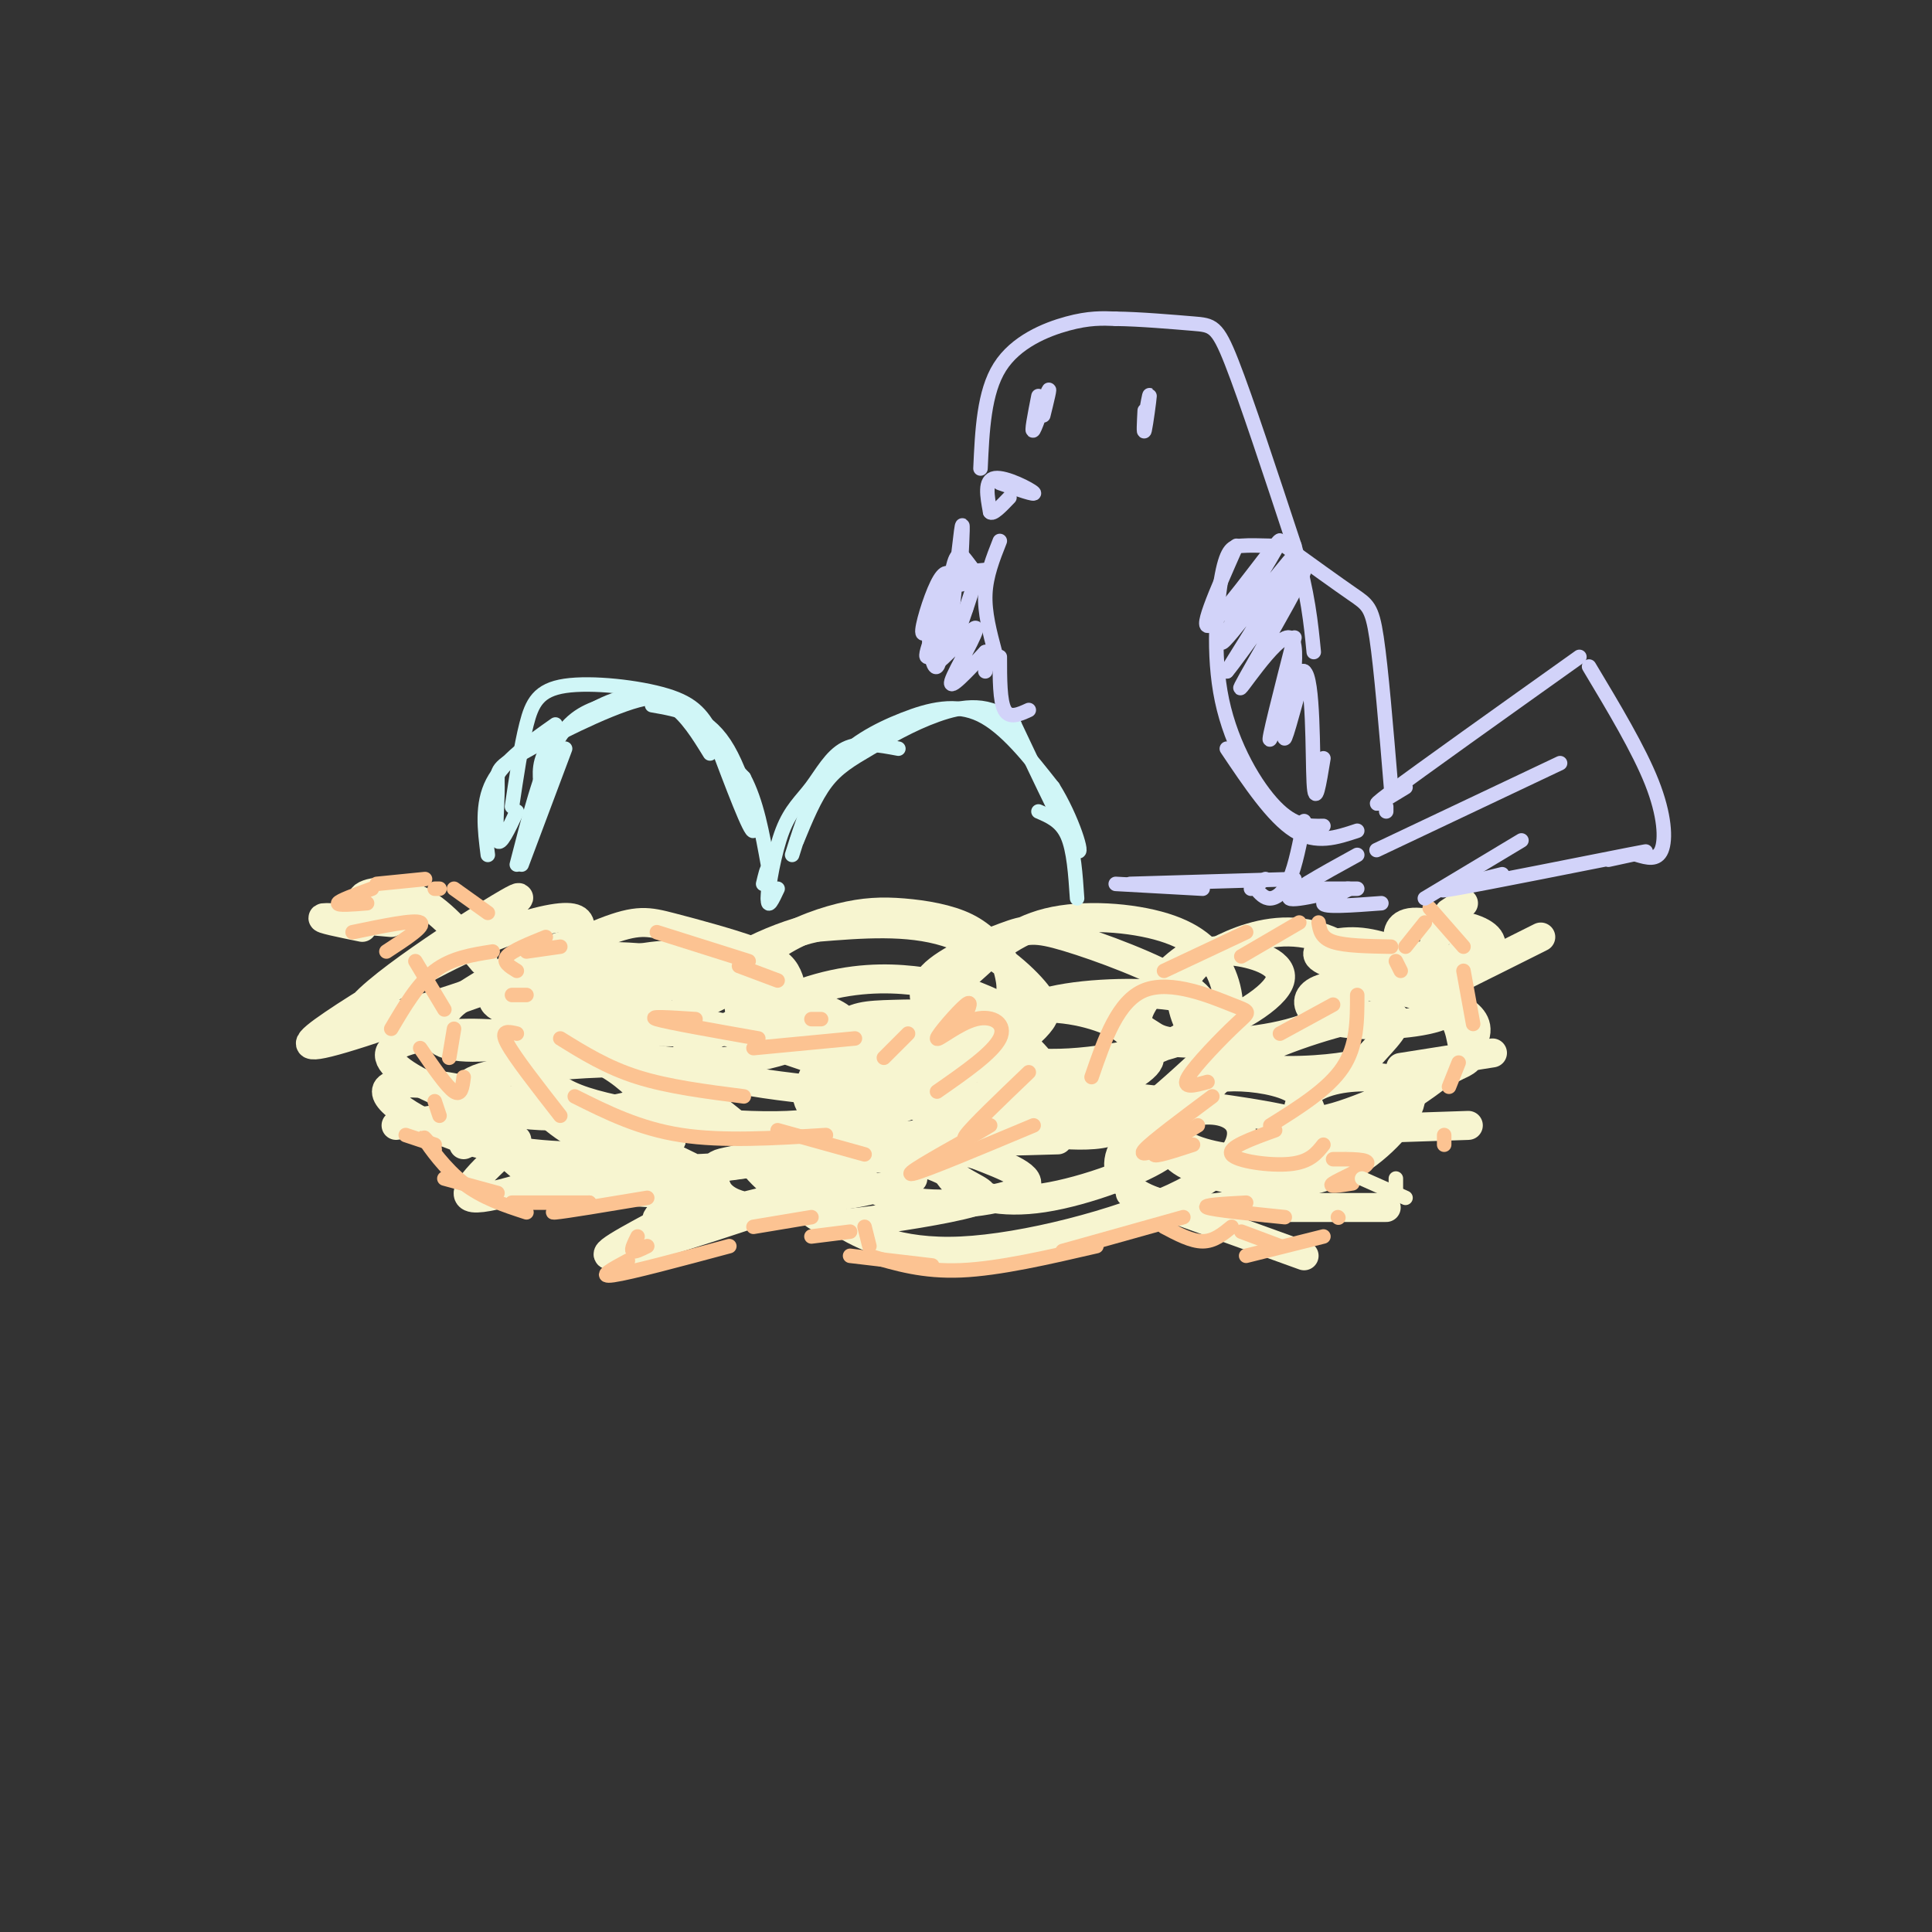 <svg viewBox='0 0 400 400' version='1.1' xmlns='http://www.w3.org/2000/svg' xmlns:xlink='http://www.w3.org/1999/xlink'><rect x="0" y="0" width="400" height="400" fill="#333333" stroke="none"/><g fill='none' stroke='rgb(247,245,208)' stroke-width='6' stroke-linecap='round' stroke-linejoin='round'><path d='M93,197c9.478,-7.009 18.956,-14.019 12,-10c-6.956,4.019 -30.346,19.065 -31,23c-0.654,3.935 21.428,-3.243 33,-8c11.572,-4.757 12.635,-7.094 13,-9c0.365,-1.906 0.031,-3.381 -4,-3c-4.031,0.381 -11.761,2.618 -21,7c-9.239,4.382 -19.987,10.911 -26,15c-6.013,4.089 -7.289,5.740 2,3c9.289,-2.740 29.145,-9.870 49,-17'/><path d='M120,198c7.687,-3.573 2.404,-4.004 -4,-2c-6.404,2.004 -13.930,6.443 -18,9c-4.070,2.557 -4.684,3.232 -6,5c-1.316,1.768 -3.333,4.629 0,6c3.333,1.371 12.015,1.252 23,-2c10.985,-3.252 24.274,-9.638 28,-13c3.726,-3.362 -2.109,-3.702 -8,-3c-5.891,0.702 -11.837,2.444 -17,5c-5.163,2.556 -9.544,5.925 -11,8c-1.456,2.075 0.014,2.855 3,4c2.986,1.145 7.488,2.654 17,0c9.512,-2.654 24.035,-9.471 29,-13c4.965,-3.529 0.372,-3.771 -3,-4c-3.372,-0.229 -5.523,-0.446 -10,0c-4.477,0.446 -11.279,1.556 -17,4c-5.721,2.444 -10.360,6.222 -15,10'/><path d='M111,212c3.594,3.675 20.080,7.864 33,8c12.920,0.136 22.275,-3.781 27,-6c4.725,-2.219 4.819,-2.742 0,-5c-4.819,-2.258 -14.553,-6.252 -22,-8c-7.447,-1.748 -12.608,-1.251 -19,1c-6.392,2.251 -14.016,6.254 -17,9c-2.984,2.746 -1.328,4.233 -1,7c0.328,2.767 -0.672,6.815 9,10c9.672,3.185 30.016,5.509 42,5c11.984,-0.509 15.609,-3.851 17,-6c1.391,-2.149 0.548,-3.107 -7,-6c-7.548,-2.893 -21.800,-7.723 -33,-10c-11.200,-2.277 -19.349,-2.002 -24,-1c-4.651,1.002 -5.803,2.733 -7,4c-1.197,1.267 -2.438,2.072 -2,5c0.438,2.928 2.554,7.979 7,12c4.446,4.021 11.223,7.010 18,10'/><path d='M132,241c7.427,1.674 16.995,0.861 22,0c5.005,-0.861 5.448,-1.768 2,-5c-3.448,-3.232 -10.787,-8.787 -15,-12c-4.213,-3.213 -5.300,-4.083 -13,-4c-7.700,0.083 -22.012,1.119 -28,3c-5.988,1.881 -3.651,4.607 -2,7c1.651,2.393 2.617,4.452 5,7c2.383,2.548 6.184,5.584 8,7c1.816,1.416 1.646,1.213 11,2c9.354,0.787 28.230,2.563 26,-1c-2.230,-3.563 -25.567,-12.466 -42,-17c-16.433,-4.534 -25.961,-4.700 -26,-2c-0.039,2.700 9.413,8.265 20,11c10.587,2.735 22.311,2.638 29,2c6.689,-0.638 8.345,-1.819 10,-3'/><path d='M139,236c0.666,-2.312 -2.670,-6.592 -6,-10c-3.330,-3.408 -6.653,-5.944 -12,-8c-5.347,-2.056 -12.717,-3.631 -20,-4c-7.283,-0.369 -14.478,0.469 -18,2c-3.522,1.531 -3.371,3.756 2,7c5.371,3.244 15.960,7.505 27,8c11.040,0.495 22.530,-2.778 31,-6c8.470,-3.222 13.919,-6.393 17,-9c3.081,-2.607 3.792,-4.649 4,-7c0.208,-2.351 -0.087,-5.009 -1,-7c-0.913,-1.991 -2.443,-3.313 -7,-5c-4.557,-1.687 -12.139,-3.738 -17,-5c-4.861,-1.262 -7.001,-1.734 -14,1c-6.999,2.734 -18.859,8.675 -22,12c-3.141,3.325 2.436,4.036 4,5c1.564,0.964 -0.887,2.183 12,3c12.887,0.817 41.110,1.234 48,-1c6.890,-2.234 -7.555,-7.117 -22,-12'/><path d='M145,200c-11.939,-2.528 -30.785,-2.849 -31,0c-0.215,2.849 18.202,8.866 32,12c13.798,3.134 22.977,3.384 33,3c10.023,-0.384 20.888,-1.403 26,-4c5.112,-2.597 4.470,-6.774 4,-9c-0.470,-2.226 -0.767,-2.503 -2,-4c-1.233,-1.497 -3.402,-4.214 -7,-6c-3.598,-1.786 -8.625,-2.642 -13,-3c-4.375,-0.358 -8.098,-0.220 -13,1c-4.902,1.220 -10.982,3.522 -15,7c-4.018,3.478 -5.974,8.132 -6,11c-0.026,2.868 1.879,3.948 5,6c3.121,2.052 7.459,5.074 16,6c8.541,0.926 21.286,-0.244 29,-2c7.714,-1.756 10.398,-4.100 12,-6c1.602,-1.900 2.124,-3.358 -1,-7c-3.124,-3.642 -9.892,-9.469 -18,-12c-8.108,-2.531 -17.554,-1.765 -27,-1'/><path d='M169,192c-9.729,2.147 -20.553,8.014 -25,13c-4.447,4.986 -2.519,9.089 -1,12c1.519,2.911 2.628,4.628 8,6c5.372,1.372 15.007,2.399 21,3c5.993,0.601 8.345,0.775 16,-1c7.655,-1.775 20.614,-5.500 24,-9c3.386,-3.500 -2.803,-6.774 -8,-9c-5.197,-2.226 -9.404,-3.402 -15,-4c-5.596,-0.598 -12.581,-0.616 -21,2c-8.419,2.616 -18.273,7.866 -23,11c-4.727,3.134 -4.328,4.151 -4,6c0.328,1.849 0.585,4.528 3,7c2.415,2.472 6.987,4.736 15,6c8.013,1.264 19.466,1.529 30,0c10.534,-1.529 20.151,-4.853 25,-7c4.849,-2.147 4.932,-3.117 3,-6c-1.932,-2.883 -5.879,-7.680 -12,-10c-6.121,-2.320 -14.417,-2.163 -20,-2c-5.583,0.163 -8.452,0.332 -11,3c-2.548,2.668 -4.774,7.834 -7,13'/><path d='M167,226c0.042,3.722 3.646,6.528 9,9c5.354,2.472 12.457,4.609 24,2c11.543,-2.609 27.526,-9.965 34,-14c6.474,-4.035 3.439,-4.751 2,-6c-1.439,-1.249 -1.282,-3.032 -5,-5c-3.718,-1.968 -11.310,-4.121 -19,-3c-7.690,1.121 -15.476,5.515 -19,9c-3.524,3.485 -2.785,6.060 -3,8c-0.215,1.940 -1.383,3.245 4,5c5.383,1.755 17.317,3.962 27,3c9.683,-0.962 17.115,-5.092 22,-8c4.885,-2.908 7.221,-4.594 8,-7c0.779,-2.406 -0.001,-5.532 -1,-8c-0.999,-2.468 -2.218,-4.277 -9,-5c-6.782,-0.723 -19.129,-0.361 -26,2c-6.871,2.361 -8.268,6.719 -9,10c-0.732,3.281 -0.798,5.484 0,8c0.798,2.516 2.461,5.344 6,7c3.539,1.656 8.953,2.138 13,2c4.047,-0.138 6.728,-0.897 11,-4c4.272,-3.103 10.136,-8.552 16,-14'/><path d='M252,217c3.099,-5.006 2.845,-10.522 1,-15c-1.845,-4.478 -5.281,-7.917 -12,-10c-6.719,-2.083 -16.721,-2.808 -24,-1c-7.279,1.808 -11.835,6.150 -15,9c-3.165,2.850 -4.940,4.207 -5,8c-0.060,3.793 1.595,10.021 6,13c4.405,2.979 11.561,2.709 20,1c8.439,-1.709 18.161,-4.856 23,-8c4.839,-3.144 4.796,-6.285 -1,-10c-5.796,-3.715 -17.344,-8.004 -24,-10c-6.656,-1.996 -8.421,-1.700 -13,0c-4.579,1.700 -11.974,4.802 -15,8c-3.026,3.198 -1.685,6.491 2,10c3.685,3.509 9.714,7.233 19,8c9.286,0.767 21.829,-1.423 32,-5c10.171,-3.577 17.969,-8.540 19,-12c1.031,-3.460 -4.705,-5.417 -9,-6c-4.295,-0.583 -7.147,0.209 -10,1'/><path d='M246,198c-3.891,2.377 -8.617,7.820 -10,11c-1.383,3.180 0.579,4.098 2,5c1.421,0.902 2.303,1.787 8,2c5.697,0.213 16.211,-0.247 24,-3c7.789,-2.753 12.853,-7.797 12,-12c-0.853,-4.203 -7.623,-7.563 -14,-8c-6.377,-0.437 -12.361,2.049 -16,4c-3.639,1.951 -4.933,3.367 -6,5c-1.067,1.633 -1.906,3.482 -1,7c0.906,3.518 3.557,8.706 10,11c6.443,2.294 16.679,1.695 22,1c5.321,-0.695 5.728,-1.485 8,-4c2.272,-2.515 6.411,-6.755 2,-7c-4.411,-0.245 -17.370,3.506 -25,7c-7.630,3.494 -9.932,6.730 -13,10c-3.068,3.270 -6.903,6.573 -5,9c1.903,2.427 9.544,3.979 14,4c4.456,0.021 5.728,-1.490 7,-3'/><path d='M265,237c4.121,-1.226 10.922,-2.790 2,-5c-8.922,-2.210 -33.567,-5.064 -45,-6c-11.433,-0.936 -9.653,0.046 -12,2c-2.347,1.954 -8.821,4.879 -12,8c-3.179,3.121 -3.062,6.438 0,9c3.062,2.562 9.068,4.367 18,3c8.932,-1.367 20.788,-5.907 25,-9c4.212,-3.093 0.779,-4.738 -8,-7c-8.779,-2.262 -22.905,-5.141 -33,-5c-10.095,0.141 -16.158,3.303 -20,6c-3.842,2.697 -5.463,4.929 -4,8c1.463,3.071 6.009,6.981 14,8c7.991,1.019 19.426,-0.852 22,-3c2.574,-2.148 -3.713,-4.574 -10,-7'/><path d='M202,239c-9.490,-2.490 -28.216,-5.216 -38,-5c-9.784,0.216 -10.626,3.372 -8,7c2.626,3.628 8.722,7.727 12,10c3.278,2.273 3.740,2.722 10,2c6.260,-0.722 18.319,-2.613 23,-4c4.681,-1.387 1.984,-2.270 -1,-4c-2.984,-1.730 -6.256,-4.307 -13,-5c-6.744,-0.693 -16.962,0.500 -21,2c-4.038,1.500 -1.898,3.308 0,5c1.898,1.692 3.554,3.268 8,6c4.446,2.732 11.683,6.619 25,6c13.317,-0.619 32.714,-5.743 44,-11c11.286,-5.257 14.462,-10.646 14,-14c-0.462,-3.354 -4.560,-4.673 -9,-4c-4.440,0.673 -9.220,3.336 -14,6'/><path d='M234,236c-2.977,2.857 -3.418,6.998 0,10c3.418,3.002 10.695,4.865 18,4c7.305,-0.865 14.639,-4.459 18,-8c3.361,-3.541 2.748,-7.028 2,-10c-0.748,-2.972 -1.632,-5.430 -5,-7c-3.368,-1.570 -9.222,-2.251 -13,-2c-3.778,0.251 -5.481,1.433 -7,3c-1.519,1.567 -2.855,3.518 -4,6c-1.145,2.482 -2.098,5.494 1,8c3.098,2.506 10.246,4.507 17,5c6.754,0.493 13.114,-0.521 19,-4c5.886,-3.479 11.298,-9.424 12,-13c0.702,-3.576 -3.307,-4.783 -8,-5c-4.693,-0.217 -10.071,0.557 -13,3c-2.929,2.443 -3.408,6.555 2,6c5.408,-0.555 16.704,-5.778 28,-11'/><path d='M301,221c4.798,-2.139 2.793,-1.987 2,-4c-0.793,-2.013 -0.375,-6.191 -5,-9c-4.625,-2.809 -14.295,-4.251 -20,-4c-5.705,0.251 -7.446,2.194 -7,4c0.446,1.806 3.080,3.476 9,4c5.920,0.524 15.126,-0.097 19,-2c3.874,-1.903 2.415,-5.089 1,-7c-1.415,-1.911 -2.788,-2.549 -6,-4c-3.212,-1.451 -8.265,-3.716 -13,-4c-4.735,-0.284 -9.154,1.415 -8,3c1.154,1.585 7.879,3.058 14,3c6.121,-0.058 11.637,-1.648 15,-3c3.363,-1.352 4.571,-2.465 2,-4c-2.571,-1.535 -8.923,-3.490 -12,-3c-3.077,0.490 -2.879,3.426 -2,5c0.879,1.574 2.440,1.787 4,2'/><path d='M294,198c2.790,0.783 7.764,1.741 11,1c3.236,-0.741 4.735,-3.179 3,-5c-1.735,-1.821 -6.705,-3.024 -9,-2c-2.295,1.024 -1.916,4.274 -3,7c-1.084,2.726 -3.631,4.926 0,7c3.631,2.074 13.439,4.020 8,11c-5.439,6.980 -26.125,18.994 -37,24c-10.875,5.006 -11.937,3.003 -13,1'/><path d='M219,236c-8.417,0.250 -16.833,0.500 -19,0c-2.167,-0.500 1.917,-1.750 6,-3'/><path d='M189,244c-7.683,2.197 -15.366,4.394 -18,3c-2.634,-1.394 -0.218,-6.380 -3,-8c-2.782,-1.620 -10.762,0.124 -15,1c-4.238,0.876 -4.736,0.883 -5,2c-0.264,1.117 -0.296,3.345 1,5c1.296,1.655 3.918,2.737 7,3c3.082,0.263 6.622,-0.295 9,-2c2.378,-1.705 3.593,-4.559 0,-6c-3.593,-1.441 -11.994,-1.469 -17,0c-5.006,1.469 -6.617,4.434 -9,7c-2.383,2.566 -5.538,4.733 0,4c5.538,-0.733 19.769,-4.367 34,-8'/><path d='M173,245c-4.222,2.089 -31.778,11.311 -42,14c-10.222,2.689 -3.111,-1.156 4,-5'/><path d='M135,241c-8.083,3.917 -16.167,7.833 -18,8c-1.833,0.167 2.583,-3.417 7,-7'/><path d='M129,239c-13.667,4.750 -27.333,9.500 -31,9c-3.667,-0.500 2.667,-6.250 9,-12'/><path d='M105,233c0.000,0.000 -9.000,4.000 -9,4'/><path d='M102,230c0.000,0.000 -20.000,3.000 -20,3'/><path d='M234,247c0.000,0.000 36.000,13.000 36,13'/><path d='M262,250c0.000,0.000 25.000,0.000 25,0'/><path d='M274,234c0.000,0.000 30.000,-1.000 30,-1'/><path d='M290,221c0.000,0.000 19.000,-3.000 19,-3'/><path d='M297,205c0.000,0.000 22.000,-11.000 22,-11'/><path d='M303,187c0.000,0.000 -3.000,2.000 -3,2'/><path d='M100,199c-4.489,-5.378 -8.978,-10.756 -14,-13c-5.022,-2.244 -10.578,-1.356 -11,0c-0.422,1.356 4.289,3.178 9,5'/><path d='M81,191c-6.500,-0.583 -13.000,-1.167 -14,-1c-1.000,0.167 3.500,1.083 8,2'/></g>
<g fill='none' stroke='rgb(252,195,146)' stroke-width='3' stroke-linecap='round' stroke-linejoin='round'><path d='M90,228c0.000,0.000 1.000,3.000 1,3'/><path d='M84,235c0.000,0.000 6.000,2.000 6,2'/><path d='M92,244c0.000,0.000 11.000,3.000 11,3'/><path d='M106,249c0.000,0.000 16.000,0.000 16,0'/><path d='M122,249c-4.500,1.083 -9.000,2.167 -7,2c2.000,-0.167 10.500,-1.583 19,-3'/><path d='M132,256c-0.667,1.333 -1.333,2.667 -1,3c0.333,0.333 1.667,-0.333 3,-1'/><path d='M130,261c-3.250,1.750 -6.500,3.500 -3,3c3.500,-0.500 13.750,-3.250 24,-6'/><path d='M156,254c0.000,0.000 12.000,-2.000 12,-2'/><path d='M168,256c0.000,0.000 8.000,-1.000 8,-1'/><path d='M180,258c0.000,0.000 -1.000,-4.000 -1,-4'/><path d='M136,193c0.000,0.000 19.000,6.000 19,6'/><path d='M153,200c0.000,0.000 8.000,3.000 8,3'/><path d='M168,211c0.000,0.000 2.000,0.000 2,0'/><path d='M144,211c-5.083,-0.333 -10.167,-0.667 -8,0c2.167,0.667 11.583,2.333 21,4'/><path d='M116,215c4.833,3.000 9.667,6.000 16,8c6.333,2.000 14.167,3.000 22,4'/><path d='M119,227c6.667,3.333 13.333,6.667 22,8c8.667,1.333 19.333,0.667 30,0'/><path d='M194,226c5.769,-4.013 11.537,-8.026 13,-11c1.463,-2.974 -1.381,-4.911 -5,-4c-3.619,0.911 -8.013,4.668 -8,4c0.013,-0.668 4.432,-5.762 6,-7c1.568,-1.238 0.284,1.381 -1,4'/><path d='M213,222c-5.833,5.583 -11.667,11.167 -13,13c-1.333,1.833 1.833,-0.083 5,-2'/><path d='M214,233c-11.333,4.750 -22.667,9.500 -25,10c-2.333,0.500 4.333,-3.250 11,-7'/><path d='M226,223c2.727,-7.912 5.455,-15.825 11,-18c5.545,-2.175 13.909,1.386 18,3c4.091,1.614 3.909,1.281 1,4c-2.909,2.719 -8.545,8.491 -10,11c-1.455,2.509 1.273,1.754 4,1'/><path d='M251,227c-6.250,4.667 -12.500,9.333 -14,11c-1.500,1.667 1.750,0.333 5,-1'/><path d='M248,233c-4.417,2.667 -8.833,5.333 -9,6c-0.167,0.667 3.917,-0.667 8,-2'/><path d='M265,214c0.000,0.000 11.000,-6.000 11,-6'/><path d='M281,206c0.000,5.250 0.000,10.500 -3,15c-3.000,4.500 -9.000,8.250 -15,12'/><path d='M264,234c-4.978,1.800 -9.956,3.600 -9,5c0.956,1.400 7.844,2.400 12,2c4.156,-0.400 5.578,-2.200 7,-4'/><path d='M258,249c-4.667,0.250 -9.333,0.500 -8,1c1.333,0.500 8.667,1.250 16,2'/><path d='M258,260c0.000,0.000 16.000,-4.000 16,-4'/><path d='M277,252c0.000,0.000 0.100,0.100 0.1,0.1'/><path d='M102,197c-4.250,0.667 -8.500,1.333 -12,4c-3.500,2.667 -6.250,7.333 -9,12'/><path d='M94,213c0.000,0.000 -1.000,6.000 -1,6'/><path d='M96,223c-0.250,2.000 -0.500,4.000 -2,3c-1.500,-1.000 -4.250,-5.000 -7,-9'/><path d='M92,209c0.000,0.000 -6.000,-10.000 -6,-10'/><path d='M80,197c4.083,-2.667 8.167,-5.333 7,-6c-1.167,-0.667 -7.583,0.667 -14,2'/><path d='M76,187c-3.083,0.250 -6.167,0.500 -6,0c0.167,-0.500 3.583,-1.750 7,-3'/><path d='M78,183c0.000,0.000 10.000,-1.000 10,-1'/><path d='M90,184c0.000,0.000 1.000,0.000 1,0'/><path d='M94,184c0.000,0.000 7.000,5.000 7,5'/><path d='M241,201c0.000,0.000 17.000,-8.000 17,-8'/><path d='M257,198c0.000,0.000 12.000,-7.000 12,-7'/><path d='M273,191c0.250,1.583 0.500,3.167 3,4c2.500,0.833 7.250,0.917 12,1'/><path d='M289,199c0.000,0.000 1.000,2.000 1,2'/><path d='M291,196c0.000,0.000 4.000,-5.000 4,-5'/><path d='M296,188c0.000,0.000 7.000,8.000 7,8'/><path d='M303,201c0.000,0.000 2.000,11.000 2,11'/><path d='M302,220c0.000,0.000 -2.000,5.000 -2,5'/><path d='M299,235c0.000,0.000 0.000,2.000 0,2'/><path d='M183,219c0.000,0.000 5.000,-5.000 5,-5'/><path d='M177,215c0.000,0.000 -21.000,2.000 -21,2'/><path d='M161,234c0.000,0.000 18.000,5.000 18,5'/><path d='M116,231c-4.750,-6.083 -9.500,-12.167 -11,-15c-1.500,-2.833 0.250,-2.417 2,-2'/><path d='M106,206c0.000,0.000 3.000,0.000 3,0'/><path d='M109,197c0.000,0.000 7.000,-1.000 7,-1'/><path d='M113,194c-3.500,1.417 -7.000,2.833 -8,4c-1.000,1.167 0.500,2.083 2,3'/><path d='M90,238c-1.444,-1.711 -2.889,-3.422 -2,-2c0.889,1.422 4.111,5.978 8,9c3.889,3.022 8.444,4.511 13,6'/><path d='M176,260c0.000,0.000 17.000,2.000 17,2'/><path d='M180,260c5.583,1.667 11.167,3.333 19,3c7.833,-0.333 17.917,-2.667 28,-5'/><path d='M220,259c0.000,0.000 25.000,-7.000 25,-7'/><path d='M241,254c2.833,1.500 5.667,3.000 8,3c2.333,0.000 4.167,-1.500 6,-3'/><path d='M257,255c0.000,0.000 8.000,3.000 8,3'/><path d='M280,245c-2.622,0.422 -5.244,0.844 -4,0c1.244,-0.844 6.356,-2.956 7,-4c0.644,-1.044 -3.178,-1.022 -7,-1'/></g>
<g fill='none' stroke='rgb(208,246,247)' stroke-width='3' stroke-linecap='round' stroke-linejoin='round'><path d='M108,179c0.000,0.000 9.000,-24.000 9,-24'/><path d='M107,179c2.500,-9.750 5.000,-19.500 8,-25c3.000,-5.500 6.500,-6.750 10,-8'/><path d='M112,163c-0.315,-2.815 -0.631,-5.631 2,-9c2.631,-3.369 8.208,-7.292 13,-9c4.792,-1.708 8.798,-1.202 12,1c3.202,2.202 5.601,6.101 8,10'/><path d='M135,146c5.489,0.956 10.978,1.911 15,8c4.022,6.089 6.578,17.311 6,18c-0.578,0.689 -4.289,-9.156 -8,-19'/><path d='M148,153c-2.348,-4.783 -4.217,-7.241 -10,-9c-5.783,-1.759 -15.480,-2.820 -21,-2c-5.520,0.820 -6.863,3.520 -8,8c-1.137,4.480 -2.069,10.740 -3,17'/><path d='M107,168c-1.715,3.662 -3.430,7.324 -4,6c-0.570,-1.324 0.005,-7.634 0,-11c-0.005,-3.366 -0.589,-3.789 5,-7c5.589,-3.211 17.351,-9.211 24,-11c6.649,-1.789 8.185,0.632 11,4c2.815,3.368 6.907,7.684 11,12'/><path d='M154,161c2.667,5.000 3.833,11.500 5,18'/><path d='M164,177c2.071,-6.595 4.143,-13.190 8,-18c3.857,-4.810 9.500,-7.833 15,-10c5.500,-2.167 10.857,-3.476 16,-1c5.143,2.476 10.071,8.738 15,15'/><path d='M218,163c4.022,6.378 6.578,14.822 5,13c-1.578,-1.822 -7.289,-13.911 -13,-26'/><path d='M210,150c-4.911,-4.826 -10.687,-3.892 -16,-2c-5.313,1.892 -10.161,4.740 -14,7c-3.839,2.260 -6.668,3.931 -9,7c-2.332,3.069 -4.166,7.534 -6,12'/><path d='M161,184c-1.041,2.222 -2.083,4.443 -2,2c0.083,-2.443 1.290,-9.552 3,-14c1.710,-4.448 3.922,-6.236 6,-9c2.078,-2.764 4.022,-6.504 7,-8c2.978,-1.496 6.989,-0.748 11,0'/><path d='M215,168c2.333,1.000 4.667,2.000 6,5c1.333,3.000 1.667,8.000 2,13'/><path d='M158,183c0.417,-1.750 0.833,-3.500 1,-3c0.167,0.500 0.083,3.250 0,6'/><path d='M101,177c-0.667,-5.250 -1.333,-10.500 1,-15c2.333,-4.500 7.667,-8.250 13,-12'/></g>
<g fill='none' stroke='rgb(210,211,249)' stroke-width='3' stroke-linecap='round' stroke-linejoin='round'><path d='M215,82c-0.778,3.956 -1.556,7.911 -1,7c0.556,-0.911 2.444,-6.689 3,-8c0.556,-1.311 -0.222,1.844 -1,5'/><path d='M237,85c-0.133,2.578 -0.267,5.156 0,4c0.267,-1.156 0.933,-6.044 1,-7c0.067,-0.956 -0.467,2.022 -1,5'/><path d='M207,100c3.822,1.333 7.644,2.667 7,2c-0.644,-0.667 -5.756,-3.333 -8,-3c-2.244,0.333 -1.622,3.667 -1,7'/><path d='M205,106c0.500,0.667 2.250,-1.167 4,-3'/><path d='M203,97c0.356,-7.889 0.711,-15.778 4,-21c3.289,-5.222 9.511,-7.778 14,-9c4.489,-1.222 7.244,-1.111 10,-1'/><path d='M231,66c4.845,0.048 11.958,0.667 16,1c4.042,0.333 5.012,0.381 8,8c2.988,7.619 7.994,22.810 13,38'/><path d='M268,113c2.833,10.000 3.417,16.000 4,22'/><path d='M207,112c-1.417,3.583 -2.833,7.167 -3,11c-0.167,3.833 0.917,7.917 2,12'/><path d='M263,113c-2.155,-0.061 -4.309,-0.121 -6,0c-1.691,0.121 -2.917,0.424 -4,6c-1.083,5.576 -2.022,16.424 0,26c2.022,9.576 7.006,17.879 11,22c3.994,4.121 6.997,4.061 10,4'/><path d='M266,113c5.422,3.911 10.844,7.822 14,10c3.156,2.178 4.044,2.622 5,9c0.956,6.378 1.978,18.689 3,31'/><path d='M254,155c4.750,7.083 9.500,14.167 14,17c4.500,2.833 8.750,1.417 13,0'/><path d='M256,113c-4.204,9.506 -8.408,19.011 -5,16c3.408,-3.011 14.429,-18.539 14,-17c-0.429,1.539 -12.308,20.145 -12,21c0.308,0.855 12.802,-16.041 15,-18c2.198,-1.959 -5.901,11.021 -14,24'/><path d='M254,139c2.417,-2.759 15.460,-21.656 16,-21c0.540,0.656 -11.422,20.867 -13,24c-1.578,3.133 7.229,-10.810 10,-10c2.771,0.810 -0.494,16.374 -1,20c-0.506,3.626 1.747,-4.687 4,-13'/><path d='M268,132c-2.857,11.173 -5.714,22.345 -5,21c0.714,-1.345 5.000,-15.208 7,-14c2.000,1.208 1.714,17.488 2,23c0.286,5.512 1.143,0.256 2,-5'/><path d='M203,120c-0.994,-1.352 -1.987,-2.705 -3,-4c-1.013,-1.295 -2.045,-2.533 -3,3c-0.955,5.533 -1.834,17.836 -3,19c-1.166,1.164 -2.619,-8.810 -1,-14c1.619,-5.190 6.309,-5.595 11,-6'/><path d='M199,121c1.500,-1.667 3.000,-3.333 3,-2c0.000,1.333 -1.500,5.667 -3,10'/><path d='M287,168c0.000,0.000 0.000,-1.000 0,-1'/><path d='M291,163c-4.500,2.750 -9.000,5.500 -3,1c6.000,-4.500 22.500,-16.250 39,-28'/><path d='M329,138c5.156,8.600 10.311,17.200 13,24c2.689,6.800 2.911,11.800 2,14c-0.911,2.200 -2.956,1.600 -5,1'/><path d='M311,181c-8.311,2.067 -16.622,4.133 -10,3c6.622,-1.133 28.178,-5.467 36,-7c7.822,-1.533 1.911,-0.267 -4,1'/><path d='M285,176c0.000,0.000 38.000,-18.000 38,-18'/><path d='M295,186c0.000,0.000 20.000,-12.000 20,-12'/><path d='M259,184c0.000,0.000 3.000,-2.000 3,-2'/><path d='M270,170c-0.889,4.578 -1.778,9.156 -3,12c-1.222,2.844 -2.778,3.956 -4,4c-1.222,0.044 -2.111,-0.978 -3,-2'/><path d='M234,183c0.000,0.000 34.000,-1.000 34,-1'/><path d='M281,177c-7.494,4.119 -14.988,8.238 -14,9c0.988,0.762 10.458,-1.833 12,-2c1.542,-0.167 -4.845,2.095 -5,3c-0.155,0.905 5.923,0.452 12,0'/><path d='M281,184c0.000,0.000 -14.000,0.000 -14,0'/><path d='M249,184c0.000,0.000 -18.000,-1.000 -18,-1'/><path d='M207,136c0.000,4.583 0.000,9.167 1,11c1.000,1.833 3.000,0.917 5,0'/><path d='M199,116c0.242,-4.762 0.485,-9.525 0,-6c-0.485,3.525 -1.696,15.337 -2,18c-0.304,2.663 0.300,-3.822 0,-7c-0.300,-3.178 -1.504,-3.048 -3,0c-1.496,3.048 -3.285,9.014 -3,10c0.285,0.986 2.642,-3.007 5,-7'/><path d='M196,124c-0.758,2.465 -5.152,12.128 -4,12c1.152,-0.128 7.850,-10.048 8,-10c0.150,0.048 -6.248,10.064 -6,11c0.248,0.936 7.144,-7.210 8,-7c0.856,0.210 -4.327,8.774 -5,11c-0.673,2.226 3.163,-1.887 7,-6'/><path d='M204,135c1.167,-0.333 0.583,1.833 0,4'/></g>
<g fill='none' stroke='rgb(247,245,208)' stroke-width='3' stroke-linecap='round' stroke-linejoin='round'><path d='M282,244c0.000,0.000 9.000,4.000 9,4'/><path d='M289,244c0.000,0.000 0.000,3.000 0,3'/></g>
</svg>
